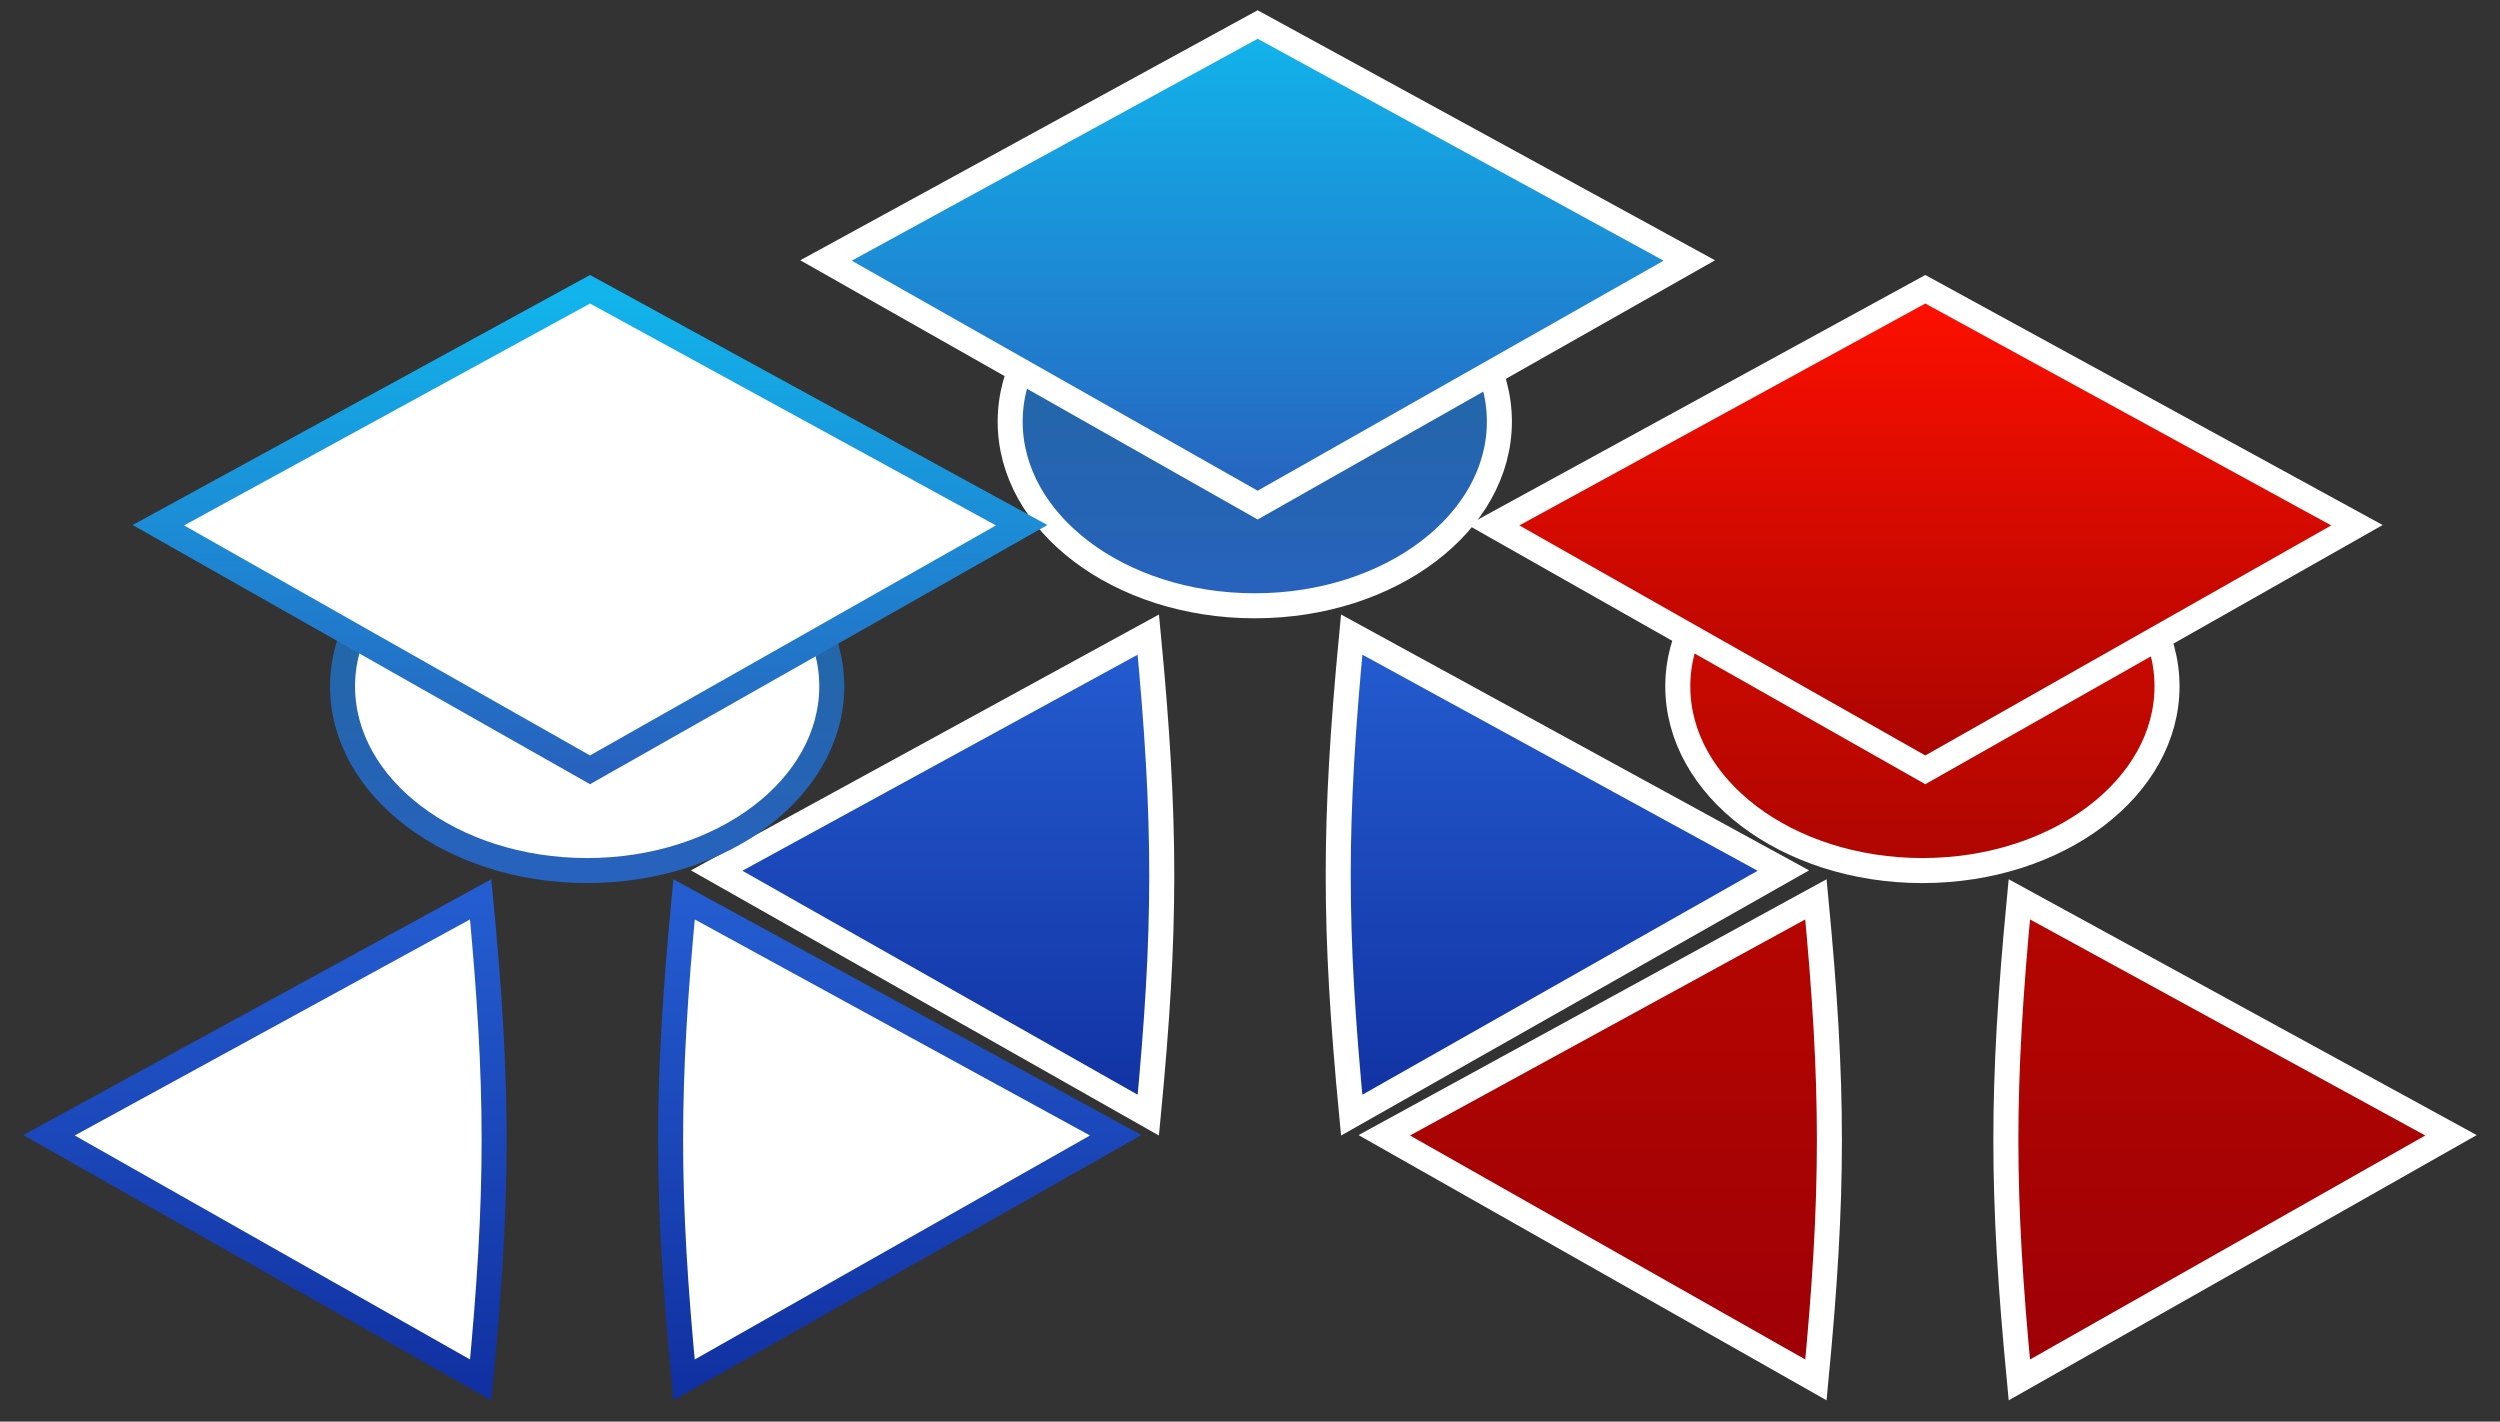 <svg width="102" height="58" viewBox="0 0 102 58" fill="none" xmlns="http://www.w3.org/2000/svg">
<rect x="0" y="0" width="102" height="58" fill="#333333" stroke="none"/>
<path d="M61.175 17.202C61.175 19.253 60.08 21.126 58.276 22.495C56.472 23.863 53.969 24.716 51.195 24.716C48.421 24.716 45.918 23.863 44.114 22.495C42.31 21.126 41.215 19.253 41.215 17.202C41.215 15.152 42.31 13.278 44.114 11.91C45.918 10.541 48.421 9.688 51.195 9.688C53.969 9.688 56.472 10.541 58.276 11.91C60.08 13.278 61.175 15.152 61.175 17.202Z" fill="url(#paint0_linear)" stroke="white" stroke-width="1.021"/>
<path d="M51.312 1L33.701 10.628L51.312 20.608L68.924 10.628L51.312 1Z" fill="url(#paint1_linear)" stroke="white" stroke-width="1.021"/>
<path d="M29.239 35.519L46.851 25.891C47.585 33.59 47.581 37.882 46.851 45.498L29.239 35.519Z" fill="url(#paint2_linear)" stroke="white" stroke-width="1.021"/>
<path d="M72.76 35.519L55.149 25.891C54.414 33.59 54.419 37.882 55.149 45.498L72.76 35.519Z" fill="url(#paint3_linear)" stroke="white" stroke-width="1.021"/>
<path d="M88.414 28.004C88.414 30.055 87.319 31.928 85.515 33.297C83.711 34.665 81.208 35.519 78.434 35.519C75.66 35.519 73.157 34.665 71.353 33.297C69.549 31.928 68.454 30.055 68.454 28.004C68.454 25.954 69.549 24.08 71.353 22.712C73.157 21.343 75.66 20.49 78.434 20.49C81.208 20.49 83.711 21.343 85.515 22.712C87.319 24.08 88.414 25.954 88.414 28.004Z" fill="url(#paint4_linear)" stroke="white" stroke-width="1.021"/>
<path d="M78.552 11.802L60.94 21.429L78.552 31.409L96.163 21.429L78.552 11.802Z" fill="url(#paint5_linear)" stroke="white" stroke-width="1.021"/>
<path d="M56.478 46.32L74.09 36.693C74.825 44.392 74.82 48.684 74.09 56.3L56.478 46.32Z" fill="url(#paint6_linear)" stroke="white" stroke-width="1.021"/>
<path d="M100 46.32L82.389 36.693C81.654 44.392 81.659 48.684 82.389 56.3L100 46.32Z" fill="url(#paint7_linear)" stroke="white" stroke-width="1.021"/>
<path d="M33.936 28.004C33.936 30.055 32.841 31.928 31.037 33.297C29.233 34.665 26.73 35.519 23.956 35.519C21.182 35.519 18.679 34.665 16.875 33.297C15.071 31.928 13.976 30.055 13.976 28.004C13.976 25.954 15.071 24.08 16.875 22.712C18.679 21.343 21.182 20.49 23.956 20.49C26.73 20.49 29.233 21.343 31.037 22.712C32.841 24.08 33.936 25.954 33.936 28.004Z" fill="white" stroke="url(#paint8_linear)" stroke-width="1.021"/>
<path d="M24.073 11.802L6.461 21.429L24.073 31.409L41.684 21.429L24.073 11.802Z" fill="white" stroke="url(#paint9_linear)" stroke-width="1.021"/>
<path d="M2 46.32L19.612 36.693C20.346 44.392 20.341 48.684 19.612 56.3L2 46.32Z" fill="white" stroke="url(#paint10_linear)" stroke-width="1.021"/>
<path d="M45.522 46.32L27.91 36.693C27.175 44.392 27.18 48.684 27.91 56.3L45.522 46.32Z" fill="white" stroke="url(#paint11_linear)" stroke-width="1.021"/>
<defs>
<linearGradient id="paint0_linear" x1="51.195" y1="9.453" x2="51.195" y2="24.951" gradientUnits="userSpaceOnUse">
<stop stop-color="#21699B"/>
<stop offset="1" stop-color="#2762BE"/>
</linearGradient>
<linearGradient id="paint1_linear" x1="51.312" y1="1" x2="51.312" y2="20.608" gradientUnits="userSpaceOnUse">
<stop stop-color="#11B5EC"/>
<stop offset="1" stop-color="#2762BE"/>
</linearGradient>
<linearGradient id="paint2_linear" x1="38.319" y1="25.891" x2="38.319" y2="45.498" gradientUnits="userSpaceOnUse">
<stop stop-color="#245DD0"/>
<stop offset="1" stop-color="#1131A2"/>
</linearGradient>
<linearGradient id="paint3_linear" x1="63.68" y1="25.891" x2="63.68" y2="45.498" gradientUnits="userSpaceOnUse">
<stop stop-color="#245DD0"/>
<stop offset="1" stop-color="#1131A2"/>
</linearGradient>
<linearGradient id="paint4_linear" x1="78.434" y1="20.255" x2="78.434" y2="35.753" gradientUnits="userSpaceOnUse">
<stop stop-color="#DB0D00"/>
<stop offset="1" stop-color="#AE0500"/>
</linearGradient>
<linearGradient id="paint5_linear" x1="78.552" y1="11.802" x2="78.552" y2="31.409" gradientUnits="userSpaceOnUse">
<stop stop-color="#FF1000"/>
<stop offset="1" stop-color="#A80400"/>
</linearGradient>
<linearGradient id="paint6_linear" x1="65.559" y1="36.693" x2="65.559" y2="56.3" gradientUnits="userSpaceOnUse">
<stop stop-color="#B50600"/>
<stop offset="1" stop-color="#9D0007"/>
</linearGradient>
<linearGradient id="paint7_linear" x1="90.92" y1="36.693" x2="90.92" y2="56.3" gradientUnits="userSpaceOnUse">
<stop stop-color="#B50600"/>
<stop offset="1" stop-color="#9D0007"/>
</linearGradient>
<linearGradient id="paint8_linear" x1="23.956" y1="20.255" x2="23.956" y2="35.753" gradientUnits="userSpaceOnUse">
<stop stop-color="#21699B"/>
<stop offset="1" stop-color="#2762BE"/>
</linearGradient>
<linearGradient id="paint9_linear" x1="24.073" y1="11.802" x2="24.073" y2="31.409" gradientUnits="userSpaceOnUse">
<stop stop-color="#11B5EC"/>
<stop offset="1" stop-color="#2762BE"/>
</linearGradient>
<linearGradient id="paint10_linear" x1="11.08" y1="36.693" x2="11.08" y2="56.3" gradientUnits="userSpaceOnUse">
<stop stop-color="#245DD0"/>
<stop offset="1" stop-color="#1131A2"/>
</linearGradient>
<linearGradient id="paint11_linear" x1="36.441" y1="36.693" x2="36.441" y2="56.3" gradientUnits="userSpaceOnUse">
<stop stop-color="#245DD0"/>
<stop offset="1" stop-color="#1131A2"/>
</linearGradient>
</defs>
</svg>
